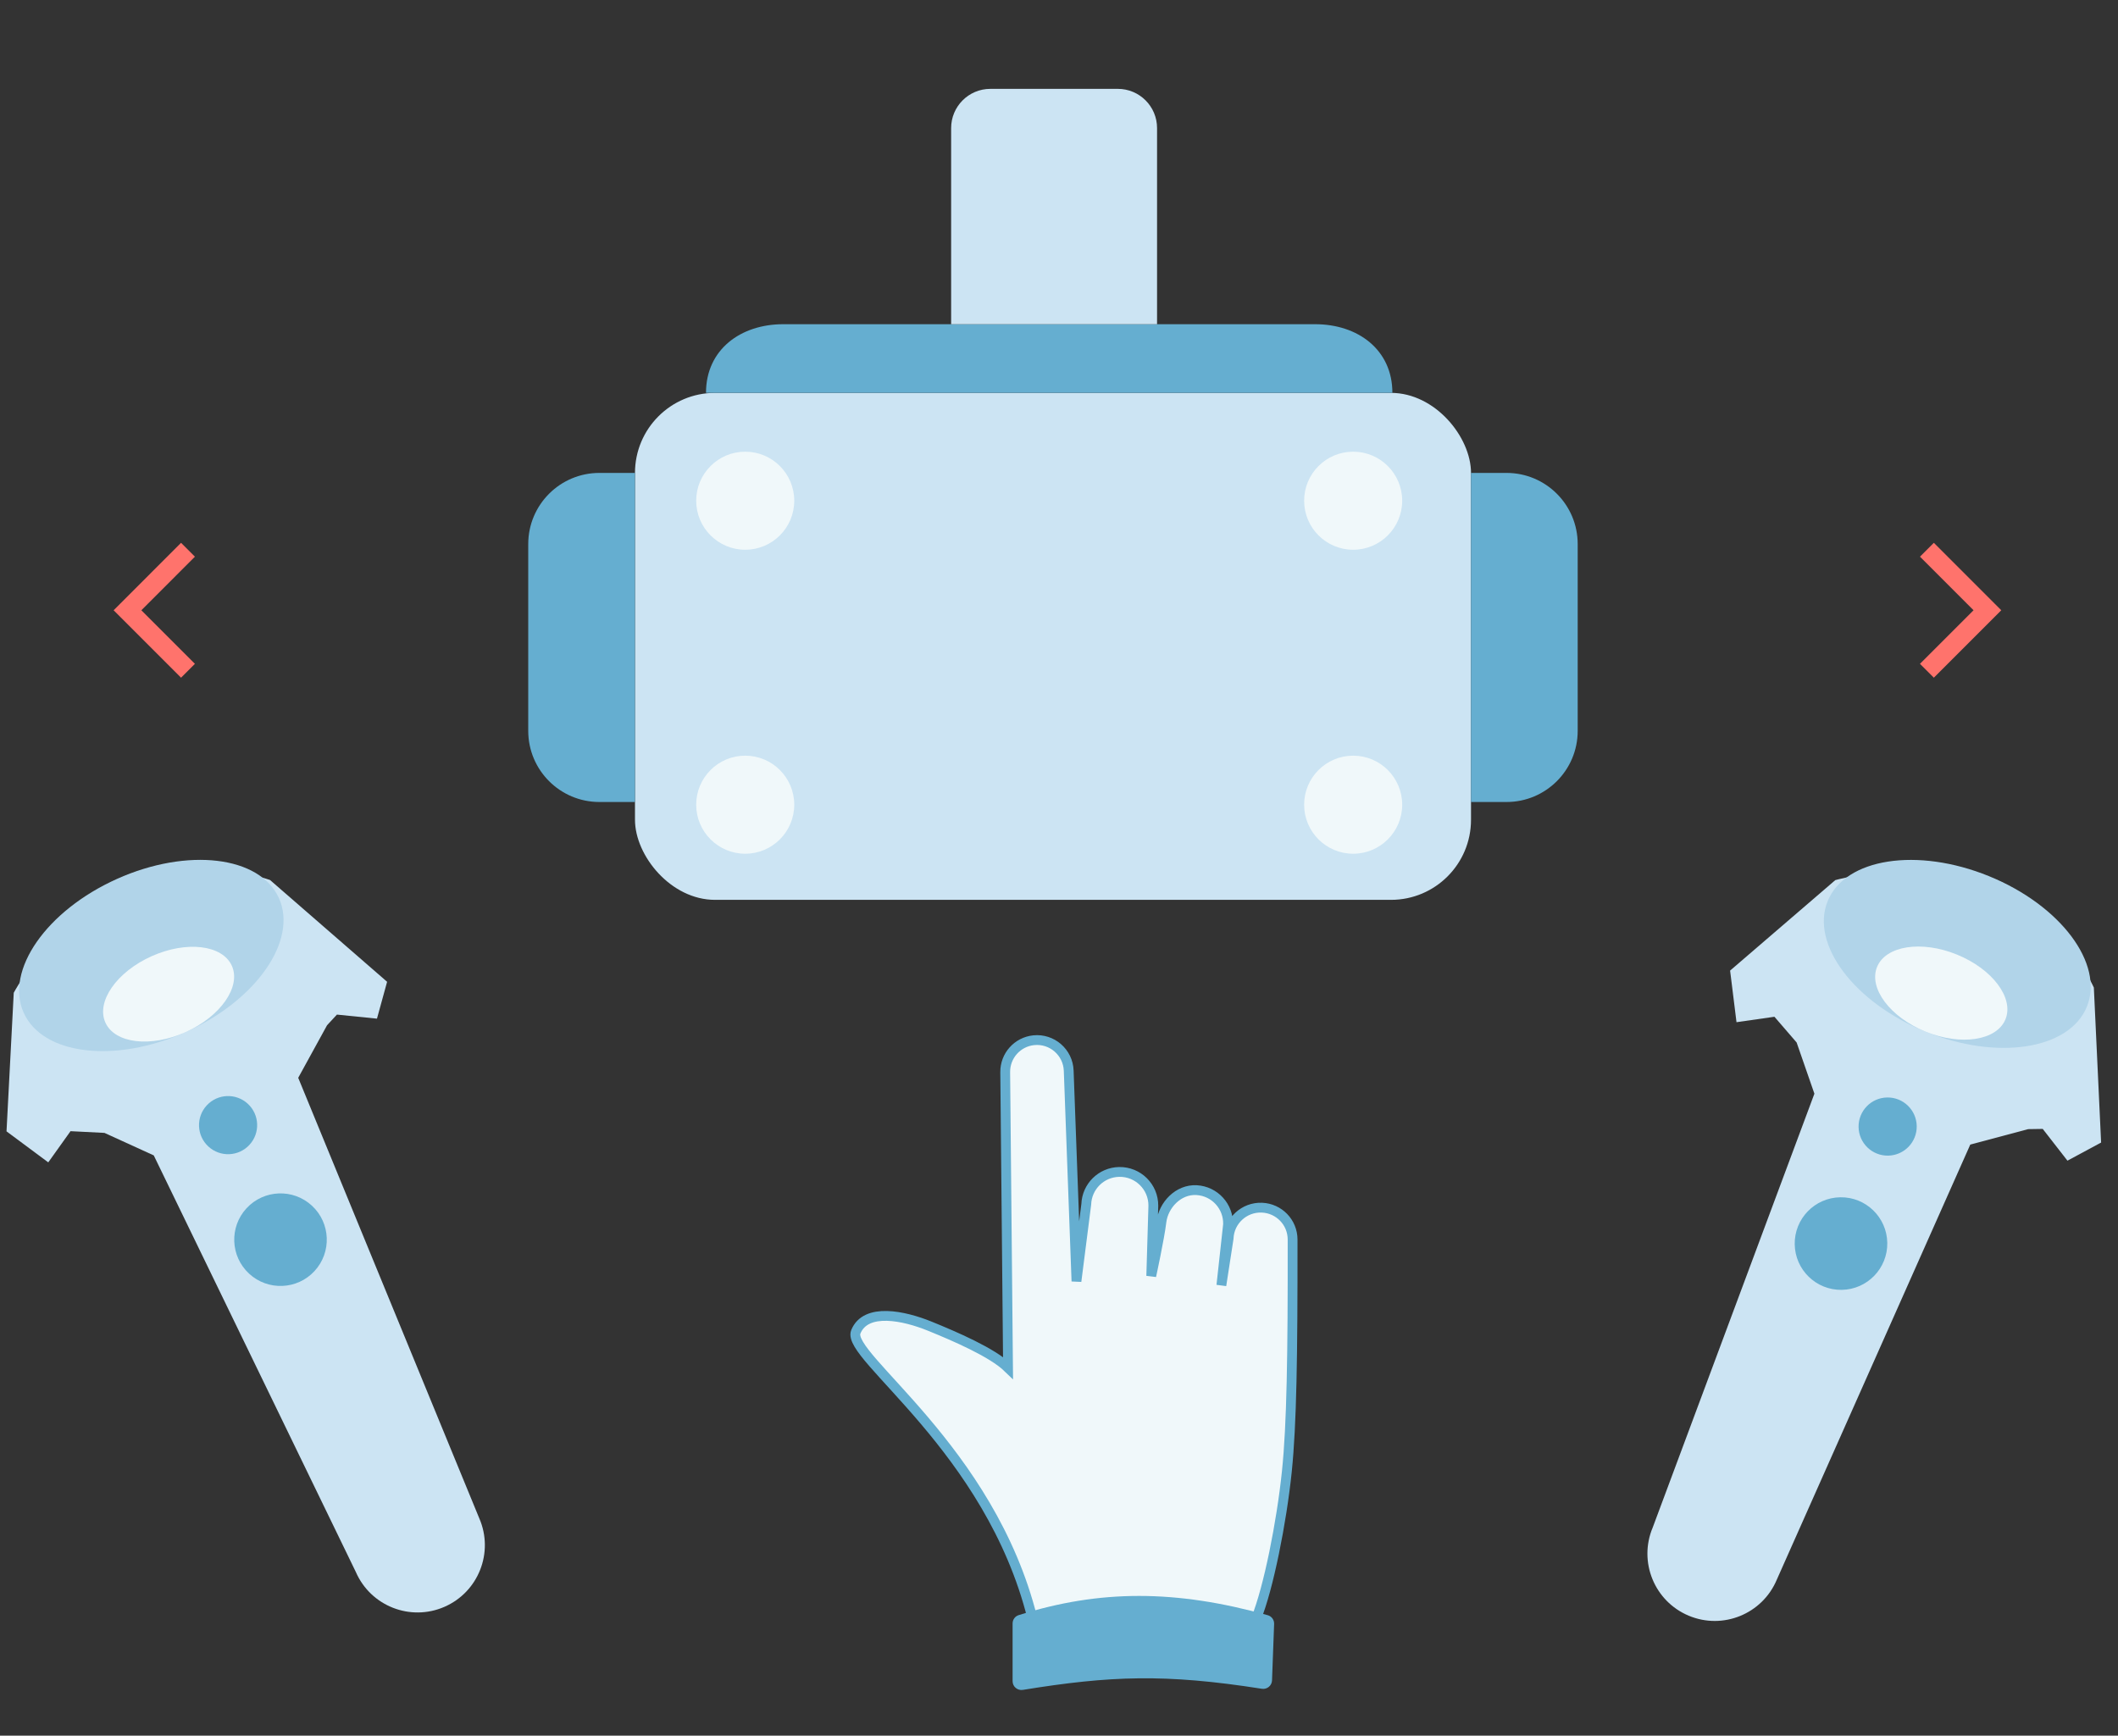 <svg width="216" height="177" viewBox="0 0 216 177" fill="none" xmlns="http://www.w3.org/2000/svg">
<rect x="0" y="0" width="216" height="177" fill="#333333" stroke="none"/>
<g clip-path="url(#clip0_8037_8123)">
<path d="M196.512 56.062L202.682 62.233L196.512 68.403" stroke="#FF736C" stroke-width="2"/>
<path d="M19.172 56.062L13.002 62.233L19.172 68.403" stroke="#FF736C" stroke-width="2"/>
<rect x="64.758" y="40.065" width="85.26" height="51.7" rx="8.163" fill="#CCE4F3"/>
<path d="M134.125 33.062H79.875C75.526 33.062 72 35.657 72 40.062L142 40.062C142 35.657 138.474 33.062 134.125 33.062Z" fill="#65AED0"/>
<path d="M53.871 55.483C53.871 51.475 57.12 48.227 61.127 48.227H64.755V81.786H61.127C57.12 81.786 53.871 78.537 53.871 74.53V55.483Z" fill="#65AED0"/>
<path d="M160.898 55.483C160.898 51.475 157.65 48.227 153.642 48.227H150.014V81.786H153.642C157.65 81.786 160.898 78.537 160.898 74.53V55.483Z" fill="#65AED0"/>
<path d="M97 13.062C97 10.853 98.791 9.062 101 9.062H114C116.209 9.062 118 10.853 118 13.062V33.062H97V13.062Z" fill="#CCE4F3"/>
<path d="M187.171 89.751C187.171 89.751 196.272 87.264 202.983 89.506C209.353 91.633 213.537 100.71 213.537 100.71L214.277 116.515L210.845 118.363L208.324 115.124L206.841 115.147L200.935 116.722L181.201 161.096C179.733 164.589 175.71 166.232 172.216 164.764C168.72 163.296 167.077 159.271 168.547 155.776L185.038 111.532L183.225 106.31L180.962 103.687L177.094 104.241L176.441 98.979L187.171 89.751Z" fill="#CCE4F3"/>
<circle cx="4.72" cy="4.72" r="4.72" transform="matrix(-1 0.016 0.016 1 192.395 122.021)" fill="#65AED0"/>
<circle cx="2.965" cy="2.965" r="2.965" transform="matrix(-1 0.016 0.016 1 195.426 111.871)" fill="#65AED0"/>
<ellipse cx="14.274" cy="8.564" rx="14.274" ry="8.564" transform="matrix(-0.926 -0.377 -0.377 0.926 216.055 94.728)" fill="#B1D4E9"/>
<ellipse cx="7.072" cy="4.243" rx="7.072" ry="4.243" transform="matrix(-0.926 -0.377 -0.377 0.926 206.125 100.012)" fill="#F0F8FA"/>
<path d="M1.402 101.24C1.402 101.24 5.889 92.941 12.145 89.635C18.083 86.498 27.537 89.74 27.537 89.74L39.478 100.121L38.445 103.879L34.361 103.466L33.354 104.554L30.413 109.913L48.876 154.83C50.389 158.305 48.798 162.348 45.324 163.862C41.848 165.376 37.802 163.785 36.289 160.308L15.681 117.825L10.653 115.53L7.192 115.355L4.922 118.535L0.665 115.373L1.402 101.24Z" fill="#CCE4F3"/>
<circle cx="4.72" cy="4.72" r="4.72" transform="matrix(-0.679 0.734 0.734 0.679 28.348 119.75)" fill="#65AED0"/>
<circle cx="2.965" cy="2.965" r="2.965" transform="matrix(-0.679 0.734 0.734 0.679 23.098 110.549)" fill="#65AED0"/>
<ellipse cx="14.274" cy="8.564" rx="14.274" ry="8.564" transform="matrix(-0.912 0.409 0.409 0.912 24.949 83.791)" fill="#B1D4E9"/>
<ellipse cx="7.072" cy="4.243" rx="7.072" ry="4.243" transform="matrix(-0.912 0.409 0.409 0.912 21.91 94.621)" fill="#F0F8FA"/>
<path d="M131.239 150.035C130.7 155.288 129.343 162.006 128.118 165.023C118.243 165.023 111.959 165.023 105.285 165.023C100.963 147.696 86.257 138.331 87.277 135.821C88.297 133.31 92.23 134.188 94.796 135.23C97.362 136.273 101.185 137.914 102.802 139.481L102.514 109.333C102.498 107.661 103.757 106.252 105.42 106.08C107.283 105.887 108.921 107.311 108.99 109.183L109.78 130.664L110.78 122.816C110.842 120.998 112.315 119.546 114.134 119.511C116.058 119.475 117.634 121.032 117.62 122.957L117.408 130.123C117.408 130.123 118.243 126.283 118.447 124.596C118.652 122.91 120.154 121.258 122.042 121.368C123.88 121.476 125.298 123.027 125.241 124.868L124.559 131.079L125.298 126.296C125.365 124.49 126.887 123.083 128.693 123.155C130.439 123.226 131.82 124.653 131.823 126.4C131.838 138.28 131.73 145.241 131.239 150.035Z" fill="#F0F8FA" stroke="#65AED0"/>
<path d="M129.939 165.605L129.725 171.365C129.705 171.903 129.218 172.301 128.687 172.217C118.808 170.666 113.2 170.89 104.312 172.331C103.766 172.419 103.268 172 103.268 171.447L103.268 165.554C103.268 165.168 103.516 164.825 103.884 164.709C112.171 162.095 119.898 162.097 129.292 164.716C129.687 164.826 129.954 165.195 129.939 165.605Z" fill="#65AED0"/>
<circle cx="76" cy="51.062" r="5" fill="#F0F8FA"/>
<circle cx="76" cy="82.062" r="5" fill="#F0F8FA"/>
<circle cx="138" cy="51.062" r="5" fill="#F0F8FA"/>
<circle cx="138" cy="82.062" r="5" fill="#F0F8FA"/>
</g>
<defs>
<clipPath id="clip0_8037_8123">
<rect width="216" height="177" fill="white"/>
</clipPath>
</defs>
</svg>
